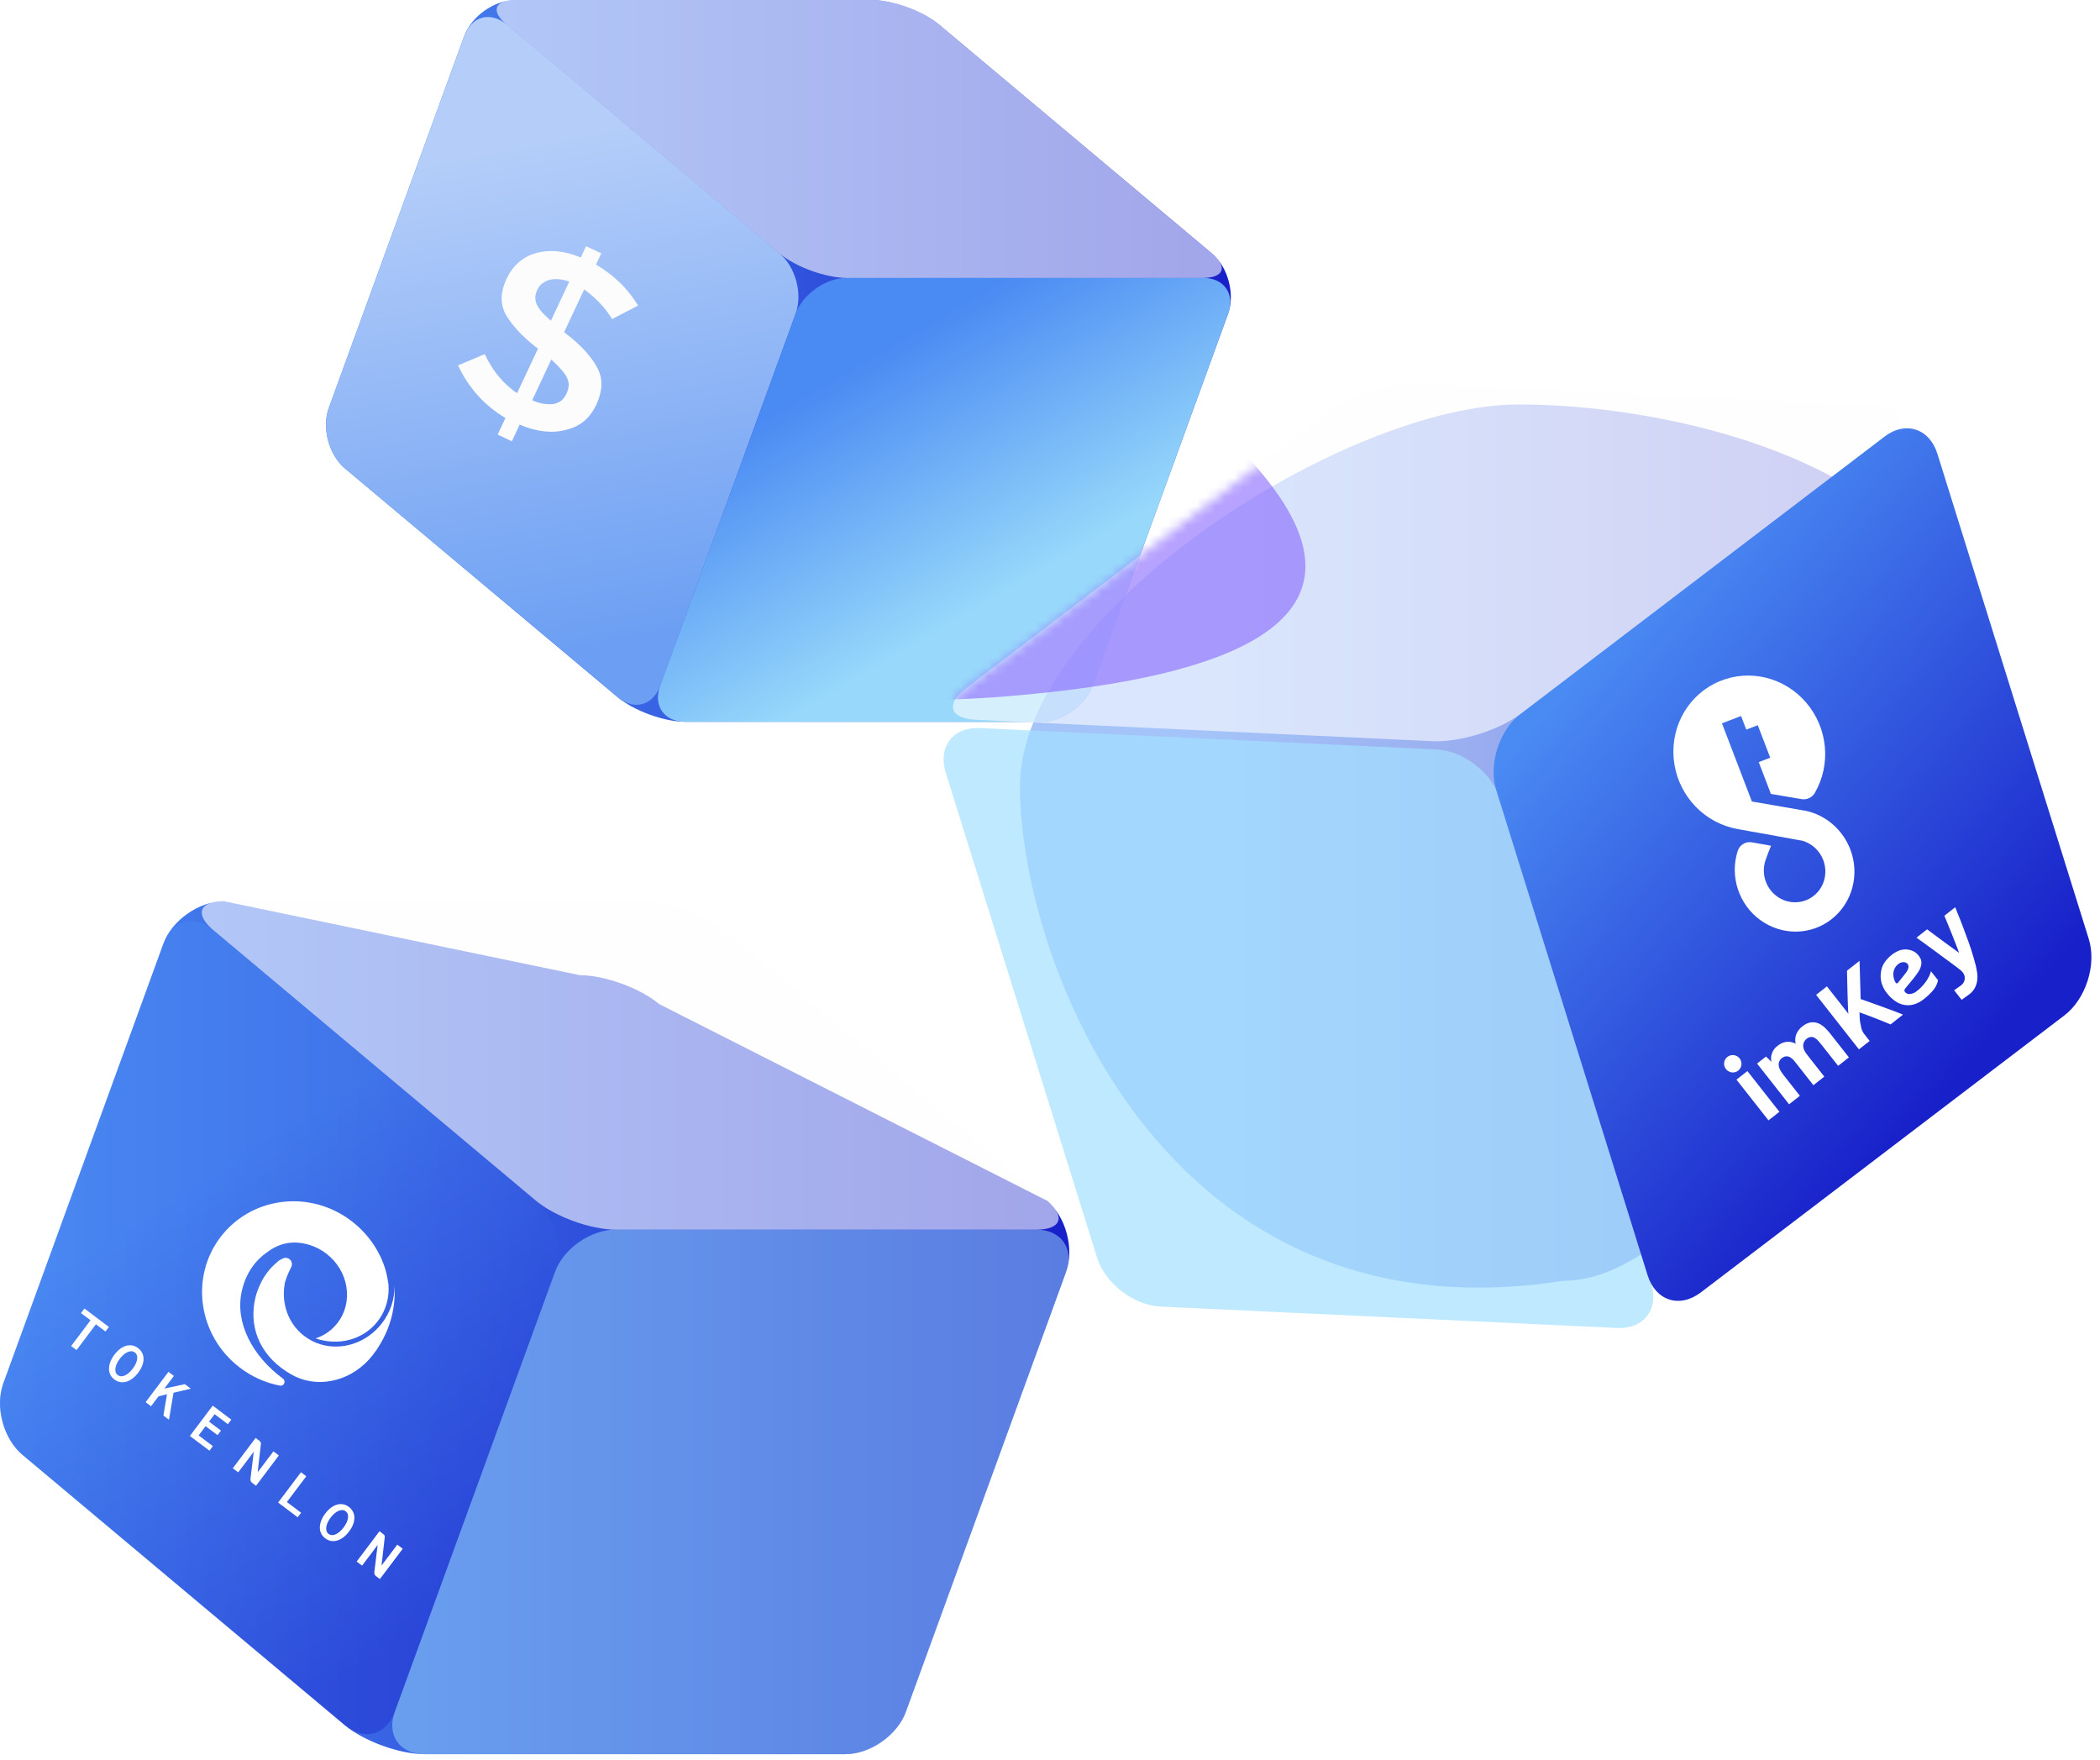 <svg viewBox="0 0 222 186" fill="none" xmlns="http://www.w3.org/2000/svg">
  <path
    d="M69.691 106.137C67.686 104.45 63.895 103.075 61.275 103.075L23.668 95.262C21.047 95.262 18.169 97.273 17.276 99.739L0.344 146.236C-0.549 148.696 0.357 152.088 2.362 153.768L36.451 182.356C38.456 184.043 42.247 185.418 44.867 185.418H89.37C91.991 185.418 94.869 183.408 95.762 180.941L112.694 134.445C113.587 131.985 112.681 128.592 110.676 126.912L69.691 106.137Z"
    fill="url(#paint0_linear_4_637)" />
  <path opacity="0.4"
    d="M41.738 180.948C40.844 183.408 38.469 184.043 36.458 182.363L2.369 153.775C0.364 152.088 -0.549 148.702 0.351 146.242L17.283 99.746C18.176 97.286 20.551 96.651 22.563 98.331L56.651 126.919C58.656 128.605 59.569 131.991 58.67 134.451L41.738 180.948Z"
    fill="url(#paint1_linear_4_637)" />
  <path
    d="M36.34 128.504C32.06 125.834 26.432 126.729 23.358 130.701C20.062 134.96 20.942 141.144 25.293 144.511C26.602 145.524 28.07 146.178 29.59 146.461C30.036 146.553 30.27 145.978 29.891 145.708C26.675 143.333 24.832 139.821 25.55 136.525C25.98 134.542 27.027 133.219 28.171 132.408C28.197 132.405 28.197 132.405 28.208 132.391C28.869 131.871 29.644 131.508 30.466 131.387C30.544 131.378 30.595 131.372 30.672 131.363C30.724 131.357 30.776 131.351 30.816 131.36C30.827 131.345 30.853 131.342 30.868 131.354C30.894 131.351 30.894 131.351 30.919 131.348C30.945 131.345 30.997 131.339 31.023 131.336C32.227 131.328 33.46 131.709 34.519 132.528C36.871 134.349 37.395 137.62 35.675 139.843C35.065 140.632 34.264 141.181 33.36 141.468C35.73 142.293 38.392 141.648 39.934 139.654C40.811 138.521 41.169 137.148 41.07 135.787C40.995 135.247 40.893 134.71 40.74 134.179C40.157 132.26 38.946 130.452 37.212 129.11C36.932 128.893 36.642 128.692 36.34 128.504Z"
    fill="white" />
  <path
    d="M40.365 139.886C38.758 141.962 36.137 142.781 33.89 142.099C33.262 141.915 32.674 141.611 32.136 141.195C30.456 139.895 29.749 137.8 30.088 135.743C30.171 135.241 30.482 134.539 30.783 133.942C31.057 133.38 30.554 132.803 29.975 132.996C29.787 133.077 29.59 133.169 29.418 133.3C29.399 133.323 29.37 133.338 29.352 133.362L29.333 133.386C28.817 133.797 28.344 134.317 27.934 134.962L27.916 134.986C27.758 135.26 27.599 135.533 27.466 135.845C27.296 136.204 27.15 136.6 27.038 137.023C26.257 140.022 27.308 143.061 30.311 144.988C30.555 145.158 30.905 145.354 31.231 145.511C33.951 146.786 37.347 145.868 39.385 143.258L39.422 143.211C39.677 142.88 39.913 142.553 40.114 142.2C41.33 140.236 41.84 138.027 41.7 135.939C41.724 137.297 41.288 138.694 40.365 139.886Z"
    fill="white" />
  <g filter="url(#filter0_b_4_637)">
    <path
      d="M41.737 180.947C40.844 183.407 42.253 185.424 44.873 185.424H89.377C91.997 185.424 94.875 183.414 95.768 180.947L112.7 134.451C113.593 131.991 112.184 129.974 109.564 129.974H65.061C62.441 129.974 59.562 131.984 58.669 134.451L41.737 180.947Z"
      fill="#9DDAFA" fill-opacity="0.5" />
  </g>
  <g filter="url(#filter1_b_4_637)">
    <path
      d="M22.563 98.324C20.558 96.638 21.054 95.262 23.674 95.262H68.178C70.798 95.262 74.582 96.638 76.594 98.324L110.683 126.912C112.687 128.598 112.191 129.974 109.571 129.974H65.068C62.448 129.974 58.663 128.598 56.651 126.912L22.563 98.324Z"
      fill="#FEFEFF" fill-opacity="0.6" />
  </g>
  <path
    d="M99.269 2.592C97.568 1.171 94.366 0 92.149 0H54.494C52.277 0 49.843 1.706 49.082 3.789L34.75 43.137C33.989 45.22 34.763 48.09 36.457 49.512L65.305 73.703C67.006 75.124 70.208 76.295 72.425 76.295H110.08C112.297 76.295 114.732 74.589 115.492 72.506L129.824 33.158C130.585 31.075 129.811 28.205 128.117 26.783L99.269 2.592Z"
    fill="url(#paint2_linear_4_637)" />
  <path
    d="M69.781 72.507C69.02 74.59 67.015 75.125 65.314 73.704L36.466 49.513C34.766 48.091 33.998 45.221 34.759 43.138L49.09 3.79C49.851 1.707 51.856 1.171 53.557 2.593L82.405 26.784C84.106 28.206 84.873 31.076 84.112 33.159L69.781 72.507Z"
    fill="url(#paint3_linear_4_637)" />
  <path
    d="M52.608 45.938L53.432 44.183C51.17 42.833 49.562 41.015 48.416 38.623L51.244 37.43C52.12 39.299 53.26 40.608 54.664 41.557L56.873 36.852C55.122 35.544 54.062 34.272 53.437 33.204C52.853 32.048 52.916 30.817 53.553 29.461C54.19 28.104 55.252 27.144 56.676 26.749C58.1 26.355 59.672 26.5 61.395 27.218L61.956 26.023L63.564 26.778L63.003 27.973C64.786 29.007 66.29 30.396 67.457 32.296L64.711 33.726C63.956 32.49 62.912 31.423 61.757 30.593L59.625 35.136L59.704 35.173C61.455 36.481 62.594 37.79 63.178 38.945C63.781 40.094 63.677 41.412 63.04 42.769C62.368 44.2 61.342 45.086 59.825 45.437C58.401 45.832 56.736 45.643 54.935 44.888L54.111 46.643L52.608 45.938ZM58.12 29.569C57.511 29.769 57.073 30.05 56.81 30.61C56.547 31.17 56.532 31.649 56.715 32.114C56.906 32.599 57.433 33.226 58.244 33.895L60.184 29.763C59.398 29.485 58.693 29.443 58.12 29.569ZM58.553 42.698C59.241 42.535 59.599 42.217 59.897 41.582C60.16 41.022 60.211 40.469 59.941 39.947C59.75 39.463 59.144 38.799 58.281 37.999L56.26 42.305C57.103 42.701 57.887 42.78 58.553 42.698Z"
    fill="#FCFCFC" />
  <path
    d="M31.817 155.619L32.38 156.043L30.328 158.767L31.832 159.9L31.47 160.38L29.403 158.823L31.817 155.619Z"
    fill="white" />
  <path
    d="M17.809 145.007L18.382 145.439L17.384 146.763L17.386 146.769L19.538 146.31L20.17 146.786L18.343 147.216L17.864 150.071L17.275 149.627L17.654 147.374L16.756 147.597L15.968 148.643L15.395 148.211L17.809 145.007Z"
    fill="white" />
  <path
    d="M40.158 166.908L39.74 166.593C39.616 166.5 39.551 166.348 39.57 166.194L39.922 163.308L39.593 163.743L39.595 163.745L38.984 164.557L38.982 164.555L38.277 165.491L37.704 165.06L40.117 161.856L40.55 162.182C40.64 162.25 40.688 162.361 40.675 162.473L40.334 165.482L41.998 163.273L42.573 163.706L40.175 166.89L40.158 166.908Z"
    fill="white" />
  <path
    d="M27.067 157.048L26.646 156.731C26.522 156.638 26.458 156.486 26.477 156.332L26.828 153.445L26.5 153.881L26.502 153.882L25.89 154.694L25.888 154.693L25.183 155.629L24.61 155.197L27.023 151.994L27.456 152.32C27.547 152.388 27.594 152.499 27.582 152.611L27.241 155.62L28.905 153.411L29.48 153.844L27.081 157.028L27.067 157.048Z"
    fill="white" />
  <path
    d="M9.573 139.554L8.564 138.794L8.926 138.314L11.512 140.263L11.151 140.743L10.142 139.982L8.09 142.706L7.521 142.278L9.573 139.554Z"
    fill="white" />
  <path
    d="M22.503 152.86L22.141 153.34L20.074 151.783L22.488 148.578L23.051 149.002L23.05 149.004L24.45 150.059L24.09 150.537L22.689 149.482L22.097 150.268L23.36 151.219L22.997 151.7L21.735 150.749L20.998 151.726L22.503 152.86Z"
    fill="white" />
  <path
    d="M12.444 145.345C12.012 145.02 12.161 144.292 12.659 143.631C13.157 142.97 13.815 142.627 14.247 142.952C14.698 143.292 14.532 144.006 14.034 144.667C13.536 145.328 12.895 145.685 12.444 145.345ZM15.044 144.327C15.135 144.075 15.178 143.838 15.175 143.617C15.172 143.393 15.12 143.185 15.021 142.993C14.922 142.802 14.78 142.637 14.593 142.496C14.407 142.356 14.208 142.264 13.997 142.222C13.788 142.182 13.573 142.189 13.357 142.247C13.142 142.304 12.928 142.413 12.711 142.569C12.495 142.726 12.291 142.936 12.096 143.195C11.9 143.455 11.753 143.711 11.661 143.964C11.568 144.218 11.521 144.456 11.522 144.684C11.522 144.912 11.573 145.122 11.666 145.316C11.764 145.509 11.906 145.675 12.093 145.815C12.279 145.956 12.478 146.047 12.691 146.087C12.905 146.125 13.121 146.116 13.34 146.054C13.557 145.99 13.775 145.88 13.993 145.722C14.211 145.563 14.416 145.351 14.613 145.091C14.808 144.832 14.953 144.578 15.044 144.327Z"
    fill="white" />
  <path
    d="M34.733 162.134C34.301 161.809 34.45 161.081 34.948 160.42C35.446 159.759 36.104 159.416 36.536 159.741C36.987 160.081 36.821 160.795 36.323 161.456C35.825 162.117 35.184 162.474 34.733 162.134ZM37.333 161.116C37.424 160.865 37.467 160.627 37.465 160.406C37.461 160.182 37.409 159.974 37.31 159.783C37.211 159.591 37.069 159.426 36.882 159.285C36.696 159.145 36.497 159.054 36.286 159.011C36.077 158.971 35.862 158.978 35.646 159.037C35.431 159.093 35.217 159.202 35 159.359C34.784 159.516 34.58 159.725 34.385 159.984C34.189 160.245 34.042 160.5 33.95 160.754C33.857 161.007 33.81 161.245 33.811 161.473C33.811 161.701 33.862 161.911 33.956 162.105C34.053 162.298 34.196 162.464 34.382 162.604C34.568 162.745 34.767 162.836 34.98 162.877C35.194 162.915 35.41 162.905 35.629 162.843C35.846 162.779 36.064 162.67 36.282 162.511C36.5 162.352 36.705 162.141 36.902 161.88C37.097 161.621 37.242 161.367 37.333 161.116Z"
    fill="white" />
  <path
    d="M69.78 72.505C69.019 74.588 70.217 76.294 72.433 76.294H110.088C112.305 76.294 114.74 74.588 115.501 72.505L129.832 33.157C130.593 31.074 129.395 29.368 127.179 29.368H89.524C87.307 29.368 84.872 31.074 84.112 33.157L69.78 72.505Z"
    fill="url(#paint4_linear_4_637)" />
  <g filter="url(#filter2_b_4_637)">
    <path
      d="M53.547 2.592C51.846 1.171 52.27 0 54.493 0H92.148C94.365 0 97.567 1.164 99.267 2.592L128.116 26.783C129.816 28.205 129.393 29.375 127.17 29.375H89.515C87.298 29.375 84.096 28.211 82.395 26.783L53.547 2.592Z"
      fill="#FEFEFF" fill-opacity="0.6" />
  </g>
  <path opacity="0.5"
    d="M207.099 68.876C207.099 87.24 183.663 135.376 165.299 135.376C123.024 142.026 107.824 101.49 107.824 83.126C107.824 64.763 142.186 42.751 160.549 42.751C178.913 42.751 207.099 50.513 207.099 68.876Z"
    fill="url(#paint5_linear_4_637)" />
  <g filter="url(#filter3_b_4_637)">
    <path
      d="M174.556 135.675C175.403 138.386 173.769 140.502 170.93 140.37L122.675 138.108C119.837 137.976 116.819 135.648 115.973 132.93L99.974 81.653C99.127 78.941 100.761 76.825 103.6 76.957L151.854 79.219C154.693 79.351 157.71 81.679 158.557 84.397L174.556 135.675Z"
      fill="#A4E0FF" fill-opacity="0.7" />
  </g>
  <path
    d="M174.175 134.797C175.022 137.508 177.563 138.321 179.825 136.595L218.241 107.326C220.504 105.6 221.662 101.969 220.815 99.258L204.816 47.98C203.969 45.269 201.429 44.455 199.166 46.181L160.75 75.451C158.487 77.177 157.329 80.807 158.176 83.519L174.175 134.797Z"
    fill="url(#paint6_linear_4_637)" />
  <path fill-rule="evenodd" clip-rule="evenodd"
    d="M183.078 113.356C183.447 113.402 183.806 113.219 183.984 112.894C184.162 112.568 184.128 112.167 183.9 111.875C183.642 111.549 183.198 111.436 182.815 111.599C182.431 111.763 182.208 112.167 182.272 112.579C182.342 112.986 182.669 113.301 183.078 113.356Z"
    fill="white" />
  <path d="M184.724 113.213L183.57 114.119L186.954 118.426L188.108 117.519L184.724 113.213Z" fill="white" />
  <path fill-rule="evenodd" clip-rule="evenodd"
    d="M187.325 111.332C187.218 111.621 187.197 111.935 187.265 112.236L186.694 111.676L185.748 112.419L189.132 116.725L190.272 115.829L188.517 113.595C188.212 113.206 188.044 112.883 188.033 112.565C188.014 112.269 188.155 111.984 188.402 111.82C188.533 111.717 188.693 111.66 188.859 111.656C189 111.654 189.139 111.691 189.259 111.765C189.39 111.847 189.509 111.947 189.612 112.062C189.719 112.184 189.862 112.365 190.041 112.594L191.701 114.706L192.855 113.8L191.068 111.526C190.736 111.103 190.637 110.867 190.62 110.555C190.622 110.241 190.775 109.948 191.03 109.766C191.164 109.666 191.326 109.611 191.493 109.608C191.632 109.612 191.768 109.656 191.884 109.734C192.01 109.814 192.123 109.911 192.22 110.024C192.327 110.146 192.476 110.322 192.655 110.55L194.316 112.663L195.456 111.767L193.574 109.372C193.392 109.135 193.196 108.909 192.987 108.694C192.824 108.529 192.638 108.386 192.437 108.27C192.136 108.094 191.786 108.022 191.441 108.065C191.124 108.118 190.826 108.254 190.579 108.46C190.257 108.689 190.01 109.008 189.868 109.377C189.77 109.682 189.756 110.008 189.828 110.32C189.558 110.178 189.257 110.109 188.953 110.118C188.6 110.14 188.264 110.272 187.99 110.494C187.68 110.691 187.446 110.986 187.325 111.332Z"
    fill="white" />
  <path fill-rule="evenodd" clip-rule="evenodd"
    d="M196.516 110.921L197.65 110.03L197.022 109.232C196.85 108.974 196.743 108.677 196.713 108.368C196.664 108.181 196.63 107.99 196.611 107.797C196.594 107.637 196.587 107.476 196.59 107.315L196.566 107.008C196.815 107.062 199.594 108.155 199.858 108.284L201.173 107.251C200.667 107.008 197.183 105.764 196.698 105.602L196.582 101.56L195.254 102.604C195.254 102.604 195.337 107.073 195.406 107.161L193.129 104.263L191.988 105.159L196.516 110.921Z"
    fill="white" />
  <path fill-rule="evenodd" clip-rule="evenodd"
    d="M205.546 96.798C205.861 97.516 206.888 100.094 207.11 100.722C206.243 100.102 204.216 98.613 203.721 98.232L202.601 99.112C203.392 99.663 206.438 101.924 206.589 102.033C206.74 102.142 206.877 102.262 207.045 102.379C207.21 102.492 207.359 102.627 207.489 102.779C207.647 102.976 207.724 103.227 207.703 103.479C207.674 103.755 207.526 104.005 207.299 104.165L206.582 104.675L207.372 105.681L208.17 105.108L208.257 105.04C208.475 104.864 208.654 104.646 208.784 104.398C208.907 104.156 208.987 103.894 209.022 103.625C209.055 103.354 209.051 103.079 209.011 102.809C208.97 102.537 208.918 102.264 208.853 102.001C208.571 100.92 208.228 99.857 207.825 98.815C207.462 97.787 207.091 96.886 206.693 95.897L205.546 96.798Z"
    fill="white" />
  <path fill-rule="evenodd" clip-rule="evenodd"
    d="M202.525 104.845C202.733 104.694 202.928 104.527 203.108 104.344C203.566 103.864 203.962 103.304 204.13 102.662L204.878 103.614C204.799 103.989 204.632 104.34 204.391 104.637C204.091 104.996 203.753 105.32 203.382 105.604C203.074 105.858 202.719 106.048 202.337 106.165C202.007 106.262 201.66 106.282 201.321 106.225C200.98 106.165 200.656 106.03 200.372 105.832C200.041 105.604 199.746 105.327 199.498 105.01C199.24 104.698 199.046 104.338 198.926 103.951C198.82 103.608 198.787 103.246 198.829 102.889C198.855 102.534 198.959 102.19 199.132 101.88C199.342 101.53 199.614 101.221 199.934 100.968C200.185 100.759 200.468 100.592 200.771 100.473C201.25 100.299 201.778 100.321 202.241 100.534C202.45 100.632 202.634 100.777 202.779 100.957C202.918 101.109 203.023 101.289 203.086 101.486C203.131 101.675 203.13 101.873 203.084 102.062C203.032 102.282 202.943 102.491 202.821 102.681C202.668 102.924 202.5 103.158 202.318 103.38L201.43 104.458C201.257 104.681 201.312 104.778 201.436 104.909C201.49 104.961 201.553 105.004 201.622 105.034C201.707 105.068 201.799 105.081 201.89 105.072C202.118 105.051 202.336 104.973 202.525 104.845ZM200.506 103.943C200.555 103.947 200.604 103.927 200.635 103.889L201.45 102.869C201.773 102.452 201.85 102.121 201.648 101.878C201.523 101.74 201.337 101.674 201.152 101.703C200.973 101.723 200.803 101.796 200.666 101.912C200.356 102.155 200.168 102.521 200.151 102.914C200.141 103.247 200.224 103.576 200.389 103.866C200.412 103.909 200.456 103.938 200.506 103.943Z"
    fill="white" />
  <path fill-rule="evenodd" clip-rule="evenodd"
    d="M195.611 89.801C196.619 92.457 195.813 95.444 193.626 97.16C191.438 98.876 188.384 98.916 186.1 97.261C183.816 95.605 182.841 92.641 183.696 89.96C183.899 89.31 184.542 88.917 185.207 89.037L187.227 89.399C187.013 89.894 186.82 90.398 186.647 90.911C186.166 92.289 186.64 93.839 187.811 94.717C188.981 95.596 190.569 95.593 191.709 94.71C192.849 93.827 193.269 92.276 192.74 90.9C192.347 89.875 191.486 89.104 190.439 88.84L190.424 88.845L189.992 88.77L187.736 88.361L187.716 88.352L184.832 87.839L183.676 87.628C183.621 87.615 183.586 87.611 183.53 87.598C183.369 87.572 183.209 87.536 183.052 87.489C179.687 86.612 177.218 83.647 176.928 80.132C176.638 76.617 178.592 73.345 181.775 72.014C184.958 70.683 188.653 71.593 190.942 74.272C193.232 76.951 193.599 80.794 191.854 83.808C191.569 84.307 191.008 84.57 190.444 84.468L187.21 83.918L185.923 80.557L187.139 80.092L185.823 76.656L184.608 77.122L184.056 75.682L182.035 76.456L185.2 84.722L187.681 85.148L190.399 85.621C190.441 85.625 190.483 85.632 190.524 85.642L190.65 85.662C190.72 85.67 190.775 85.683 190.845 85.691C193.01 86.146 194.81 87.698 195.611 89.801Z"
    fill="white" />
  <g filter="url(#filter4_b_4_637)">
    <path
      d="M103.216 76.086C100.378 75.954 99.901 74.433 102.164 72.714L140.58 43.444C142.843 41.718 147.018 40.422 149.857 40.554L198.111 42.816C200.95 42.948 201.426 44.469 199.164 46.189L160.748 75.458C158.485 77.184 154.31 78.48 151.471 78.348L103.216 76.086Z"
      fill="#FEFEFF" fill-opacity="0.6" />
  </g>
  <mask id="mask0_4_637" style="mask-type:alpha" maskUnits="userSpaceOnUse" x="100" y="40" width="101" height="39">
    <path
      d="M103.216 76.086C100.378 75.954 99.901 74.433 102.164 72.714L140.58 43.444C142.843 41.718 147.018 40.422 149.857 40.554L198.111 42.816C200.95 42.948 201.426 44.469 199.164 46.189L160.748 75.458C158.485 77.184 154.31 78.48 151.471 78.348L103.216 76.086Z"
      fill="#FEFEFF" fill-opacity="0.6" />
  </mask>
  <g mask="url(#mask0_4_637)">
    <g filter="url(#filter5_f_4_637)">
      <path
        d="M68.966 32.809C99.537 27.029 107.01 30.882 120.258 37.909C130.448 46.409 161.02 69.19 106.331 73.61C51.642 78.03 11.655 43.645 68.966 32.809Z"
        fill="#8664FF" />
    </g>
  </g>
  <defs>
    <filter id="filter0_b_4_637" x="31.019" y="119.524" width="92.4" height="76.351" filterUnits="userSpaceOnUse"
      color-interpolation-filters="sRGB">
      <feFlood flood-opacity="0" result="BackgroundImageFix" />
      <feGaussianBlur in="BackgroundImageFix" stdDeviation="5.225" />
      <feComposite in2="SourceAlpha" operator="in" result="effect1_backgroundBlur_4_637" />
      <feBlend mode="normal" in="SourceGraphic" in2="effect1_backgroundBlur_4_637" result="shape" />
    </filter>
    <filter id="filter1_b_4_637" x="10.882" y="84.812" width="111.481" height="55.612" filterUnits="userSpaceOnUse"
      color-interpolation-filters="sRGB">
      <feFlood flood-opacity="0" result="BackgroundImageFix" />
      <feGaussianBlur in="BackgroundImageFix" stdDeviation="5.225" />
      <feComposite in2="SourceAlpha" operator="in" result="effect1_backgroundBlur_4_637" />
      <feBlend mode="normal" in="SourceGraphic" in2="effect1_backgroundBlur_4_637" result="shape" />
    </filter>
    <filter id="filter2_b_4_637" x="42.054" y="-10.45" width="97.555" height="50.275" filterUnits="userSpaceOnUse"
      color-interpolation-filters="sRGB">
      <feFlood flood-opacity="0" result="BackgroundImageFix" />
      <feGaussianBlur in="BackgroundImageFix" stdDeviation="5.225" />
      <feComposite in2="SourceAlpha" operator="in" result="effect1_backgroundBlur_4_637" />
      <feBlend mode="normal" in="SourceGraphic" in2="effect1_backgroundBlur_4_637" result="shape" />
    </filter>
    <filter id="filter3_b_4_637" x="89.3" y="66.501" width="95.93" height="84.325" filterUnits="userSpaceOnUse"
      color-interpolation-filters="sRGB">
      <feFlood flood-opacity="0" result="BackgroundImageFix" />
      <feGaussianBlur in="BackgroundImageFix" stdDeviation="5.225" />
      <feComposite in2="SourceAlpha" operator="in" result="effect1_backgroundBlur_4_637" />
      <feBlend mode="normal" in="SourceGraphic" in2="effect1_backgroundBlur_4_637" result="shape" />
    </filter>
    <filter id="filter4_b_4_637" x="90.284" y="30.095" width="120.759" height="58.712" filterUnits="userSpaceOnUse"
      color-interpolation-filters="sRGB">
      <feFlood flood-opacity="0" result="BackgroundImageFix" />
      <feGaussianBlur in="BackgroundImageFix" stdDeviation="5.225" />
      <feComposite in2="SourceAlpha" operator="in" result="effect1_backgroundBlur_4_637" />
      <feBlend mode="normal" in="SourceGraphic" in2="effect1_backgroundBlur_4_637" result="shape" />
    </filter>
    <filter id="filter5_f_4_637" x="11" y="0" width="157" height="104" filterUnits="userSpaceOnUse"
      color-interpolation-filters="sRGB">
      <feFlood flood-opacity="0" result="BackgroundImageFix" />
      <feBlend mode="normal" in="SourceGraphic" in2="BackgroundImageFix" result="shape" />
      <feGaussianBlur stdDeviation="15" result="effect1_foregroundBlur_4_637" />
    </filter>
    <linearGradient id="paint0_linear_4_637" x1="0.007" y1="140.344" x2="113.045" y2="140.344"
      gradientUnits="userSpaceOnUse">
      <stop stop-color="#4A8AF3" />
      <stop offset="1" stop-color="#1820C9" />
    </linearGradient>
    <linearGradient id="paint1_linear_4_637" x1="20.108" y1="125.114" x2="48.108" y2="170.499"
      gradientUnits="userSpaceOnUse">
      <stop stop-color="#4A8AF3" />
      <stop offset="1" stop-color="#1820C9" />
    </linearGradient>
    <linearGradient id="paint2_linear_4_637" x1="34.459" y1="38.144" x2="130.115" y2="38.144"
      gradientUnits="userSpaceOnUse">
      <stop stop-color="#4A8AF3" />
      <stop offset="1" stop-color="#1820C9" />
    </linearGradient>
    <linearGradient id="paint3_linear_4_637" x1="54.982" y1="14.678" x2="64.999" y2="67.753"
      gradientUnits="userSpaceOnUse">
      <stop stop-color="#B5CEF9" />
      <stop offset="1" stop-color="#6C9FF3" />
    </linearGradient>
    <linearGradient id="paint4_linear_4_637" x1="91.231" y1="38.17" x2="105.915" y2="63.326"
      gradientUnits="userSpaceOnUse">
      <stop stop-color="#4A8AF3" />
      <stop offset="1" stop-color="#98D9FB" />
    </linearGradient>
    <linearGradient id="paint5_linear_4_637" x1="127.299" y1="76.001" x2="193.799" y2="76.001"
      gradientUnits="userSpaceOnUse">
      <stop stop-color="#4A8AF3" />
      <stop offset="1" stop-color="#1820C9" />
    </linearGradient>
    <linearGradient id="paint6_linear_4_637" x1="166.685" y1="71.49" x2="210.758" y2="109.974"
      gradientUnits="userSpaceOnUse">
      <stop stop-color="#4A8AF3" />
      <stop offset="1" stop-color="#1820C9" />
    </linearGradient>
  </defs>
</svg>
